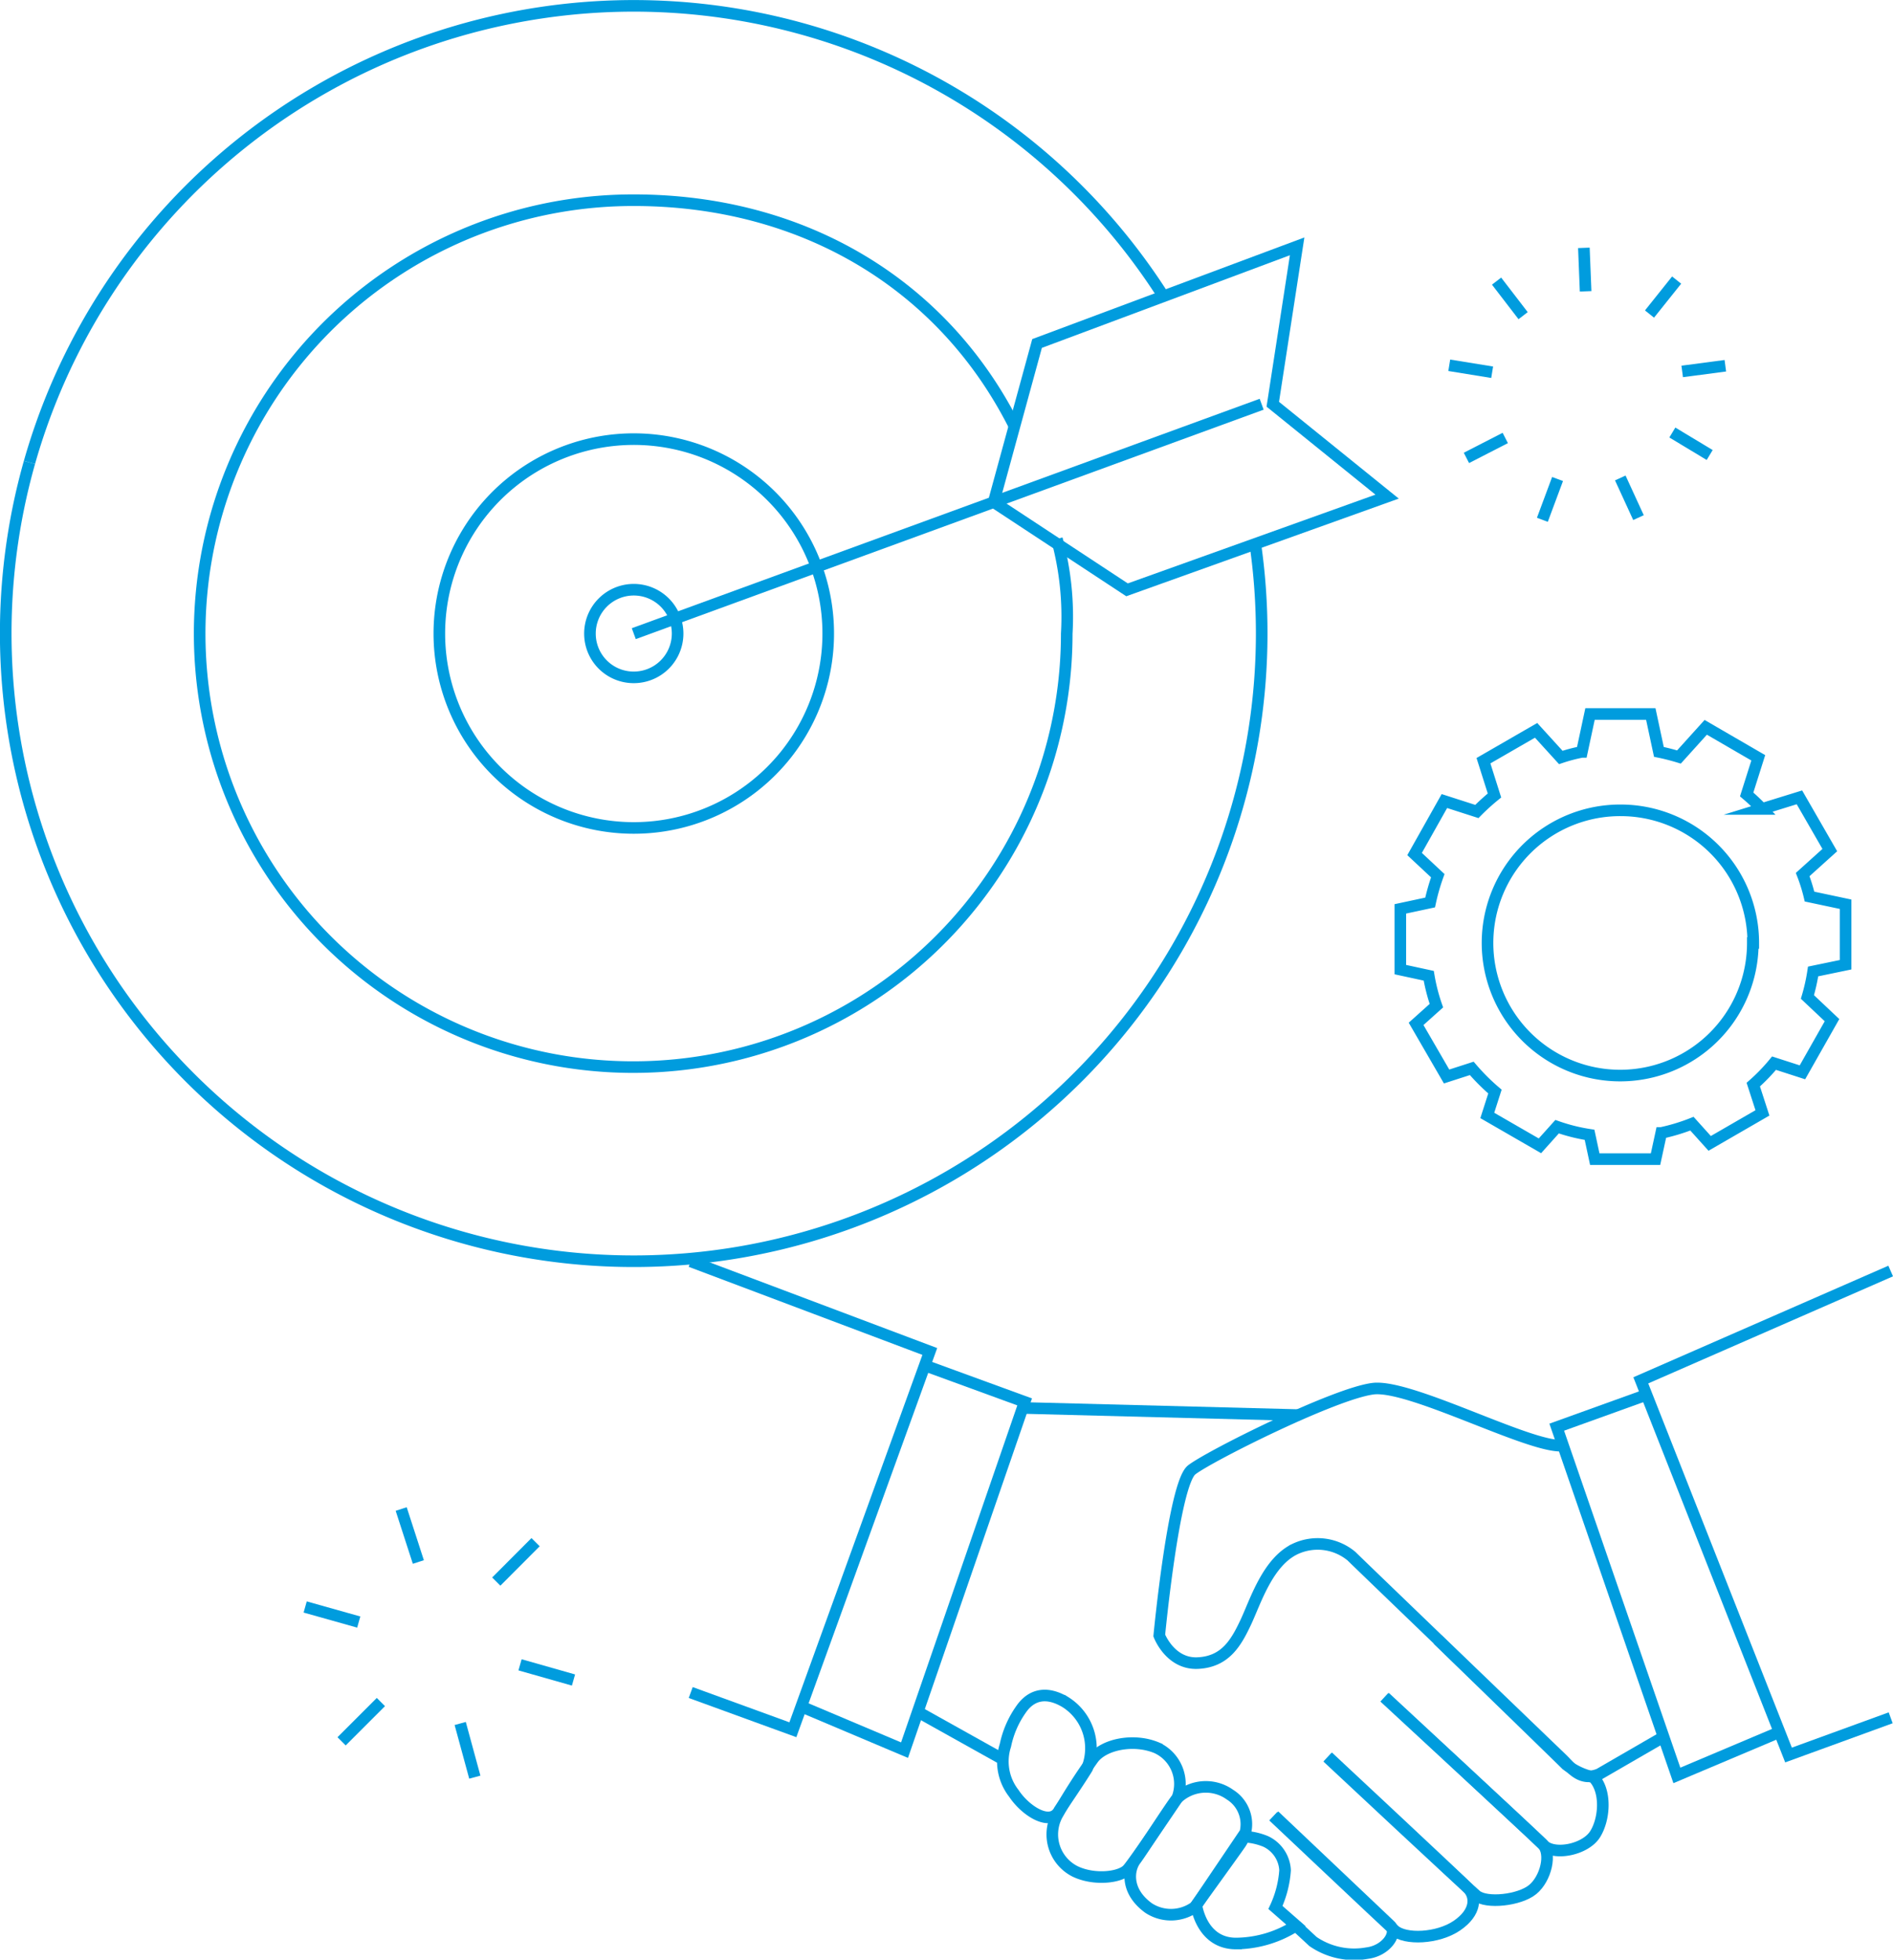 <svg xmlns="http://www.w3.org/2000/svg" viewBox="0 0 163.26 169.04"><defs><style>.cls-1{fill:none;stroke:#009cde;stroke-miterlimit:10;}</style></defs><g id="Layer_2" data-name="Layer 2"><g id="SVG_175x175" data-name="SVG 175x175"><path class="cls-1" d="M108.24,46.77A54.16,54.16,0,1,1,2.54,39.89"/><path class="cls-1" d="M2.54,39.89a54.18,54.18,0,0,1,97.8-14.34"/><path class="cls-1" d="M91.15,46.49A25.59,25.59,0,0,1,92,54.66,37.39,37.39,0,1,1,54.66,17.27c14.61,0,26.68,7.26,32.83,19.49"/><path class="cls-1" d="M37.89,54.66A16.77,16.77,0,1,1,54.66,71.42,16.77,16.77,0,0,1,37.89,54.66Z"/><path class="cls-1" d="M50.88,54.66a3.78,3.78,0,1,1,3.78,3.77A3.77,3.77,0,0,1,50.88,54.66Z"/><line class="cls-1" x1="108.81" y1="34.87" x2="54.66" y2="54.66"/><polygon class="cls-1" points="109.77 34.87 119.63 42.84 97.2 50.88 85.7 43.31 89.44 29.63 111.87 21.25 109.77 34.87"/><line class="cls-1" x1="34.6" y1="130.17" x2="36.08" y2="134.74"/><line class="cls-1" x1="46.19" y1="133.03" x2="42.8" y2="136.43"/><line class="cls-1" x1="49.46" y1="144.92" x2="44.85" y2="143.61"/><line class="cls-1" x1="40.95" y1="153.3" x2="39.69" y2="148.67"/><line class="cls-1" x1="29.46" y1="150.21" x2="32.85" y2="146.82"/><line class="cls-1" x1="26.32" y1="138.62" x2="30.94" y2="139.92"/><path class="cls-1" d="M159.17,83.22V78l-3.11-.66a14.48,14.48,0,0,0-.59-1.9l2.34-2.11-2.62-4.55-3.23,1a17.28,17.28,0,0,0-1.32-1.25l1-3.16-4.53-2.63-2.31,2.56c-.56-.17-1.14-.32-1.73-.44l-.7-3.27h-5.24l-.7,3.27a13.91,13.91,0,0,0-1.82.48L132.48,63l-4.54,2.62.95,3A19,19,0,0,0,127.37,70l-2.8-.9L122,73.67,124,75.54a18,18,0,0,0-.66,2.31l-2.57.55v5.24l2.45.53a15.73,15.73,0,0,0,.66,2.58l-1.75,1.57,2.63,4.54,2.17-.7a18.17,18.17,0,0,0,2,2l-.66,2.06,4.54,2.62,1.48-1.65a15.5,15.5,0,0,0,2.8.7l.45,2.1h5.24l.49-2.26a16.9,16.9,0,0,0,2.65-.8l1.53,1.7L152,96l-.79-2.44A15.93,15.93,0,0,0,153,91.71l2.45.79L158,88,155.88,86a16.28,16.28,0,0,0,.49-2.2Zm-8-1.88A11.44,11.44,0,1,1,139.77,69.9,11.44,11.44,0,0,1,151.21,81.34Z"/><line class="cls-1" x1="136.75" y1="25.13" x2="136.6" y2="21.38"/><line class="cls-1" x1="142.26" y1="27.09" x2="144.6" y2="24.16"/><line class="cls-1" x1="145.08" y1="32.04" x2="148.8" y2="31.55"/><line class="cls-1" x1="144.23" y1="37.31" x2="147.45" y2="39.25"/><line class="cls-1" x1="139.74" y1="41.23" x2="141.31" y2="44.65"/><line class="cls-1" x1="133.02" y1="44.84" x2="134.33" y2="41.32"/><line class="cls-1" x1="126.47" y1="39.5" x2="129.82" y2="37.78"/><line class="cls-1" x1="128.69" y1="32.11" x2="124.99" y2="31.51"/><line class="cls-1" x1="131.36" y1="27.23" x2="129.07" y2="24.25"/><line class="cls-1" x1="112.09" y1="122.07" x2="88.16" y2="121.45"/><line class="cls-1" x1="79.15" y1="147.66" x2="86.49" y2="151.76"/><path class="cls-1" d="M124,141.44s10.35,10.05,11.08,10.78a5.86,5.86,0,0,0,2.33,1.08c1.14,1.14,1,3.58.16,4.92s-3.53,1.87-4.46.94-13.72-12.75-13.72-12.75"/><path class="cls-1" d="M119.45,146.41s12.74,11.81,13.57,12.64.31,3-.83,3.94-4,1.24-4.87.52-12.84-11.92-12.84-11.92"/><path class="cls-1" d="M114.53,151.54s11.34,10.58,12.07,11.33.72,2.09-.94,3.23-4.49,1.24-5.4.41-10.45-9.84-10.45-9.84"/><path class="cls-1" d="M109.9,156.62s9.34,8.85,10,9.48-.31,2.17-2,2.38a6.27,6.27,0,0,1-4.66-1c-1-.93-1.45-1.34-1.45-1.34"/><path class="cls-1" d="M135,124.66c-2.39.62-13.26-5.28-16.58-4.87s-14.09,5.8-15.64,7-2.8,14.29-2.8,14.29.94,2.49,3.32,2.38,3.31-1.76,4.14-3.52,1.87-5.18,4.25-6.32a4.56,4.56,0,0,1,4.87.62c.41.42,18.14,17.47,18.14,17.47.8.77,1.59,2,3.22,1.33l5.58-3.23"/><polyline class="cls-1" points="142.03 120.31 134.26 123.11 144.62 153.15 153.47 149.41"/><polyline class="cls-1" points="163.06 109.64 141.51 119.07 154.25 151.39 163.06 148.18"/><path class="cls-1" d="M91.37,156.15c-.72,1.45-2.9.11-3.93-1.45a4.47,4.47,0,0,1-.73-4.14,8.26,8.26,0,0,1,1.35-3.11c.93-1.35,2.28-1.55,3.83-.62a4.7,4.7,0,0,1,1.87,5.7C93.14,153.56,91.37,156.15,91.37,156.15Z"/><path class="cls-1" d="M94.28,151.7c.93-1.25,3.52-1.76,5.49-.93a3.43,3.43,0,0,1,1.76,4.35c-.62.93-3.63,5.38-4.25,6.11s-2.9,1-4.56.2a3.57,3.57,0,0,1-1.55-4.86A54.37,54.37,0,0,1,94.28,151.7Z"/><path class="cls-1" d="M101.53,155.12a3.58,3.58,0,0,1,4.55-.31A3,3,0,0,1,107,159c-.42.62-3.94,5.49-3.94,5.49a3.52,3.52,0,0,1-4,.1c-2-1.45-1.76-3.31-1.14-4.14S101,155.74,101.53,155.12Z"/><path class="cls-1" d="M103.18,164.34s.42,3.31,3.42,3.31a9.71,9.71,0,0,0,5.18-1.55L110,164.54a9.1,9.1,0,0,0,.83-3.21,2.91,2.91,0,0,0-1.66-2.48,5.43,5.43,0,0,0-2-.42Z"/><polyline class="cls-1" points="79.72 117.77 88.37 120.93 78.01 150.97 69.16 147.23"/><polyline class="cls-1" points="59.57 108.81 80.19 116.58 68.38 149.21 59.57 146"/></g></g></svg>